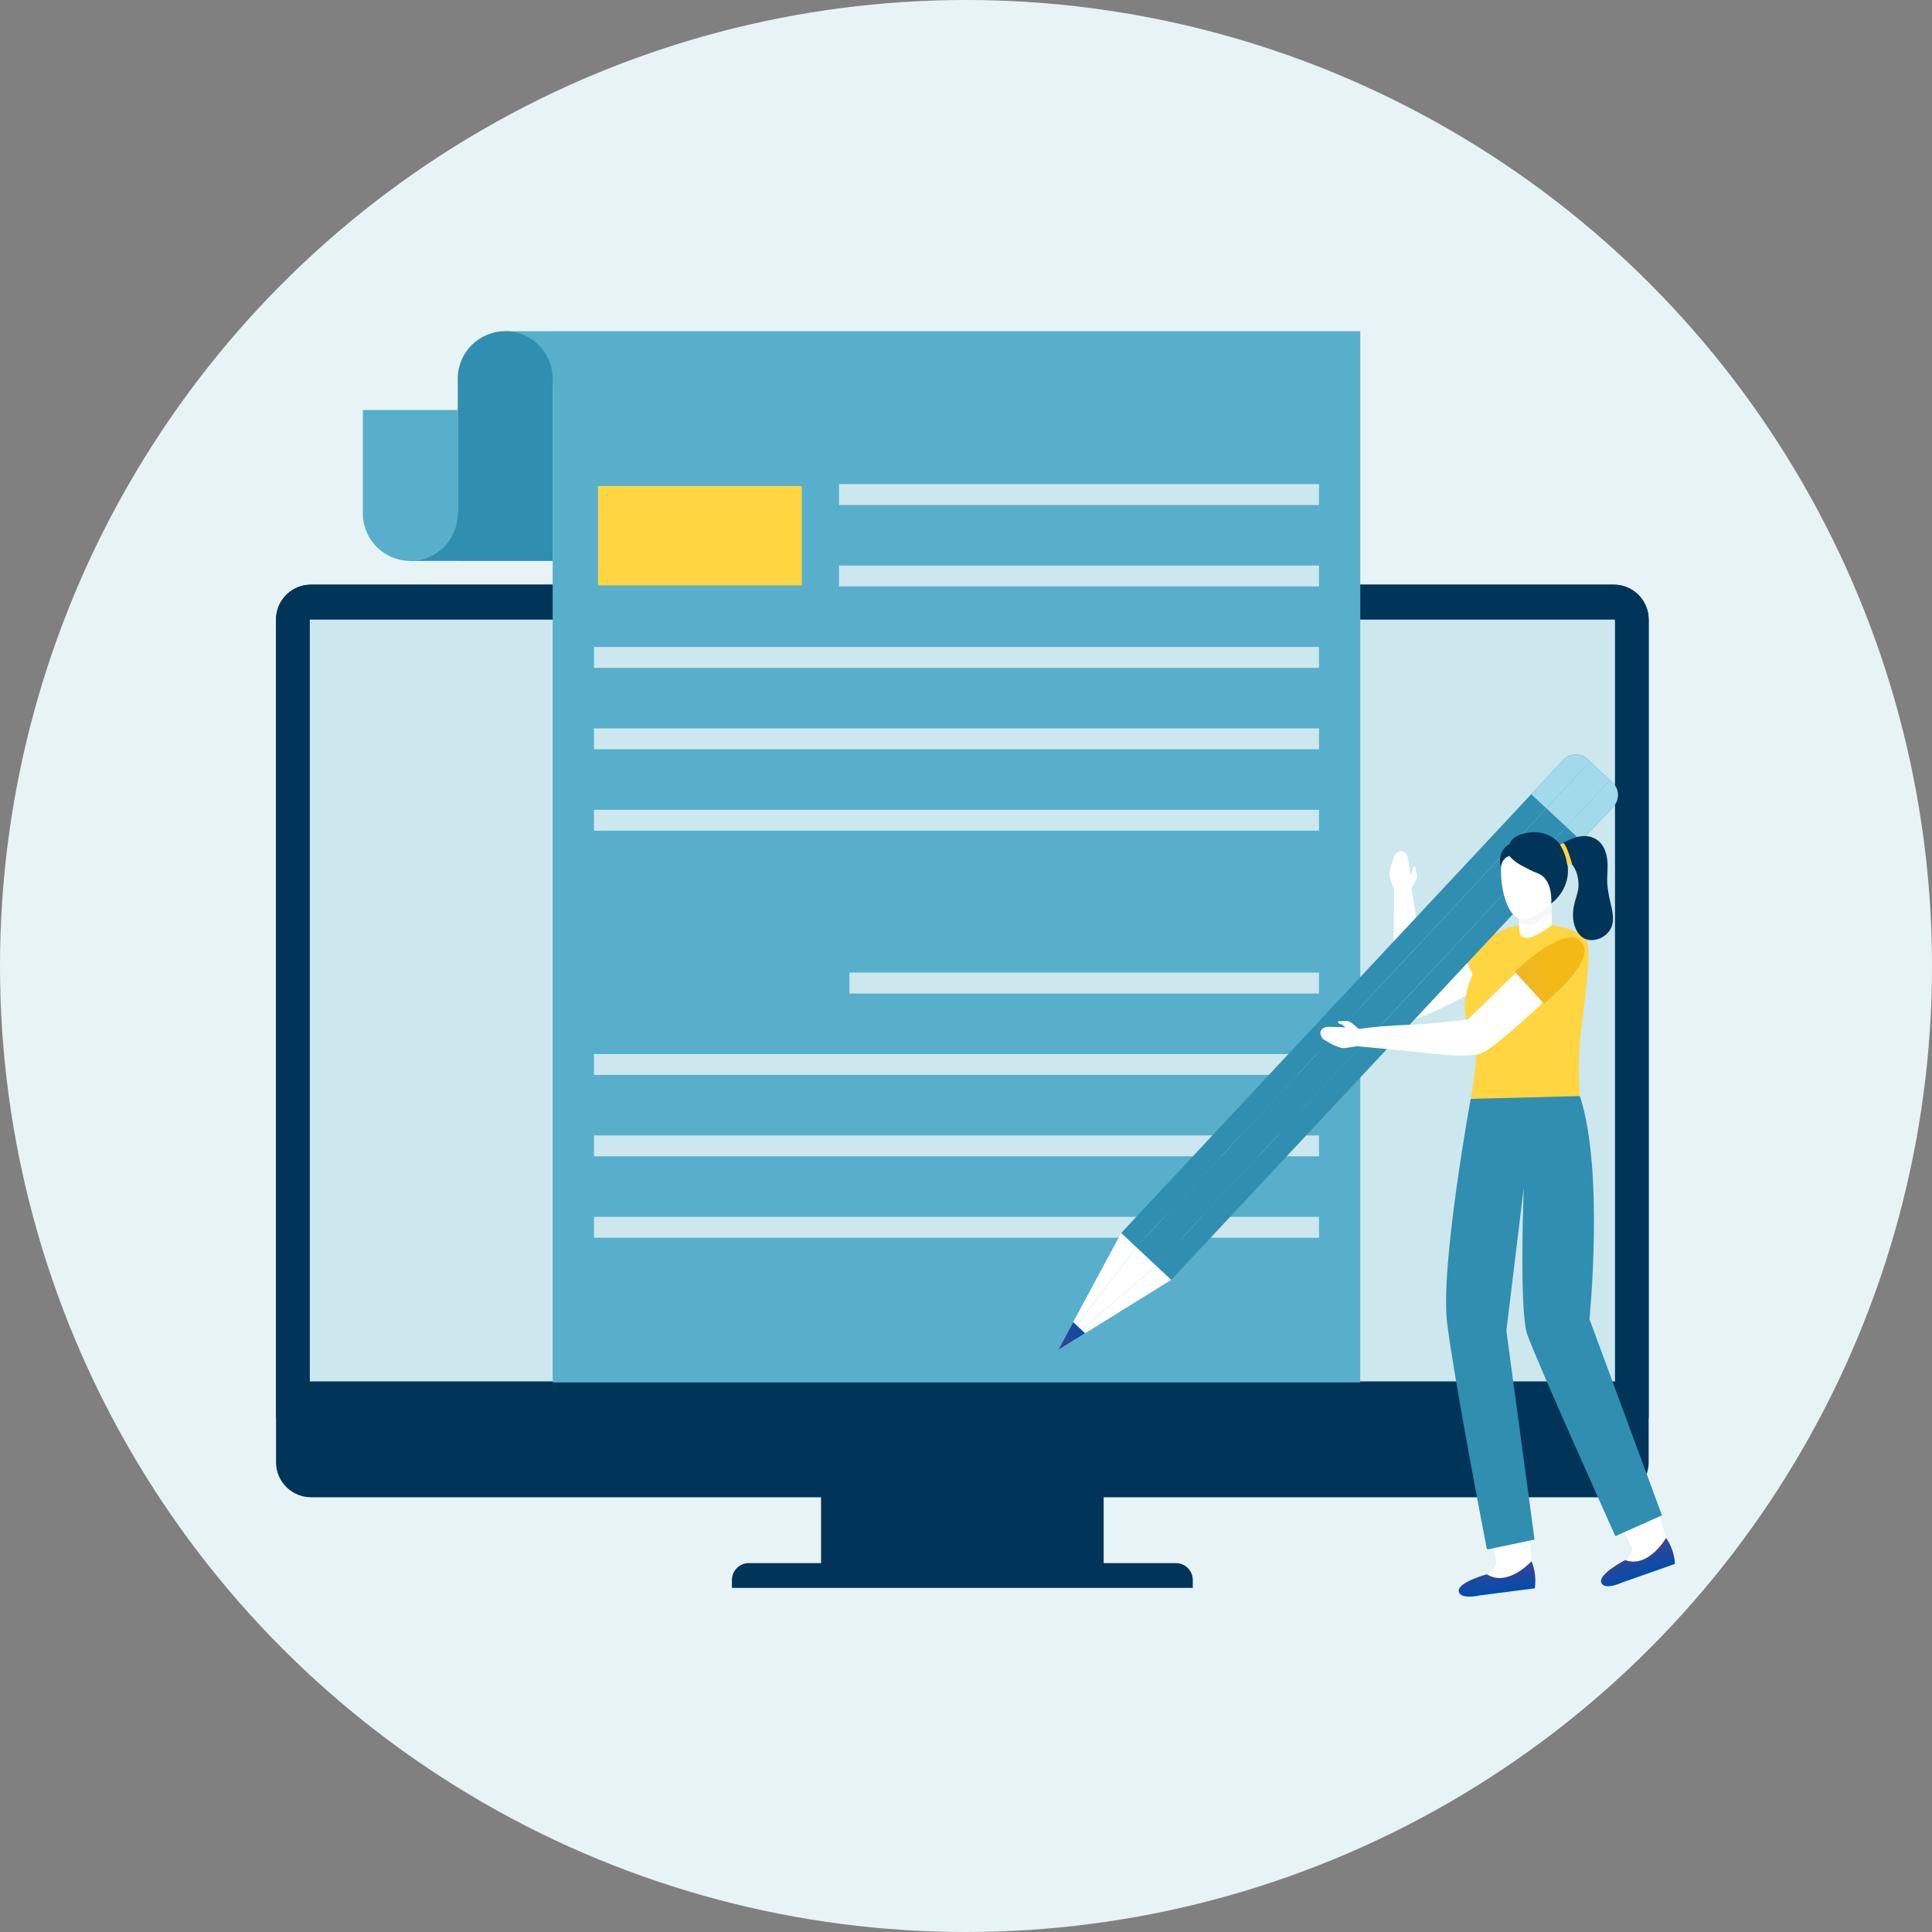 <svg width="210" height="210" viewBox="0 0 210 210" fill="none" xmlns="http://www.w3.org/2000/svg">
<rect x="0" y="0" width="210" height="210" fill="#808080" stroke="none"/>
<circle cx="105" cy="105" r="105" fill="#E8F3F6"/>
<path d="M119.964 162.108H89.245V170.737H119.964V162.108Z" fill="#003559"/>
<path d="M179.203 67.35V158.945C179.203 161.041 177.499 162.745 175.403 162.745H33.804C31.708 162.745 30.004 161.041 30.004 158.945V67.35C30.004 65.248 31.697 63.55 33.798 63.55H175.403C177.505 63.55 179.203 65.248 179.203 67.35Z" fill="#003559"/>
<path d="M179.205 67.349V154.167H30V67.349C30 65.248 31.698 63.549 33.794 63.549H175.41C177.512 63.549 179.205 65.248 179.205 67.349Z" fill="#003559"/>
<path d="M175.543 67.35H33.677V150.152H175.543V67.35Z" fill="#CDE7EF"/>
<path d="M81.397 169.902H127.811C128.828 169.902 129.651 170.726 129.651 171.743V172.6H79.557V171.743C79.557 170.726 80.38 169.902 81.397 169.902Z" fill="#003559"/>
<path d="M60.073 36H54.915V41.322L63.873 42.135L60.073 36Z" fill="#58AFCB"/>
<path d="M147.857 36H60.073V150.26H147.857V36Z" fill="#58AFCB"/>
<path d="M49.758 60.97H44.601V59.352L51.281 54.671L49.758 60.97Z" fill="#308EB0"/>
<path d="M143.371 52.621H91.197V54.893H143.371V52.621Z" fill="#CDE7EF"/>
<path d="M143.371 61.47H91.197V63.742H143.371V61.47Z" fill="#CDE7EF"/>
<path d="M143.371 70.32H64.562V72.592H143.371V70.32Z" fill="#CDE7EF"/>
<path d="M143.371 79.17H64.562V81.442H143.371V79.17Z" fill="#CDE7EF"/>
<path d="M143.371 88.02H64.562V90.293H143.371V88.02Z" fill="#CDE7EF"/>
<path d="M143.372 105.72H92.329V107.992H143.372V105.72Z" fill="#CDE7EF"/>
<path d="M143.371 114.57H64.562V116.842H143.371V114.57Z" fill="#CDE7EF"/>
<path d="M143.371 123.415H64.562V125.687H143.371V123.415Z" fill="#CDE7EF"/>
<path d="M143.371 132.265H64.562V134.537H143.371V132.265Z" fill="#CDE7EF"/>
<path d="M60.071 60.971H49.756V41.158C49.756 38.312 52.068 36 54.914 36C57.759 36 60.071 38.312 60.071 41.158V60.965V60.971Z" fill="#308EB0"/>
<path d="M44.599 60.971C41.753 60.971 39.441 58.659 39.441 55.813V44.566H49.757V55.813C49.757 58.659 47.445 60.971 44.599 60.971Z" fill="#58AFCB"/>
<path d="M166.515 102.267C166.612 102.915 166.265 103.545 165.726 103.914C163.312 105.556 154.041 111.986 152.735 110.276C151.195 108.266 159.96 103.096 162.301 102.125C164.249 101.313 166.288 100.705 166.515 102.267Z" fill="white"/>
<path d="M159.034 103.608L154.939 105.897L153.416 96.541L151.53 96.683C151.53 96.683 151.451 103.523 151.491 105.852C151.53 108.18 151.513 110.117 152.541 110.833C153.57 111.549 161.113 107.283 161.113 107.283L159.034 103.608Z" fill="white"/>
<path d="M152.805 110.288C152.248 109.998 151.924 109.39 151.89 108.76C151.714 105.817 151.169 95.332 152.305 94.758C153.629 94.088 155.123 109.254 154.503 109.743C154.043 110.112 153.566 110.686 152.805 110.288Z" fill="white"/>
<path d="M163.158 106.277C162.693 106.567 161.897 107.078 160.937 107.658L158.887 103.488C159.034 103.398 159.46 103.193 159.585 103.119C161.045 102.273 165.567 99.365 166.635 101.449C167.703 103.528 164.936 105.17 163.158 106.283V106.277Z" fill="#FFD542"/>
<path d="M153.208 96.587L153.424 96.547L153.85 95.792C153.958 95.599 154.02 95.383 154.026 95.161L153.81 94.201C153.81 94.201 153.554 94.036 153.537 94.593C153.537 94.741 153.401 94.934 153.287 95.082L153.236 94.531L153.003 93.19C152.947 92.849 152.6 92.469 152.191 92.52C152.191 92.52 151.623 92.639 151.47 93.275L151.18 94.144C151.112 94.621 150.97 94.974 151.089 95.439L151.526 96.678L153.196 96.576L153.208 96.587Z" fill="white"/>
<path d="M121.864 134.026L169.914 82.608C170.618 81.852 171.8 81.812 172.555 82.517L172.828 82.772L123.506 135.554L121.864 134.02V134.026Z" fill="#308EB0"/>
<path d="M125.664 137.582L174.986 84.8L175.265 85.056C176.02 85.76 176.06 86.942 175.355 87.697L127.306 139.115L125.664 137.582Z" fill="#308EB0"/>
<path d="M172.83 82.773L123.506 135.556L125.668 137.576L174.993 84.793L172.83 82.773Z" fill="#308EB0"/>
<path d="M172.827 82.777L168.072 87.856L166.431 86.322L169.907 82.607C170.606 81.857 171.793 81.817 172.548 82.522L172.827 82.777Z" fill="#A2D9EB"/>
<path d="M175.355 87.696L171.885 91.411L170.243 89.877L174.992 84.799L175.27 85.055C176.026 85.759 176.06 86.941 175.355 87.696Z" fill="#A2D9EB"/>
<path d="M174.992 84.799L170.243 89.878L168.079 87.856L172.828 82.777L174.992 84.799Z" fill="#A2D9EB"/>
<path d="M121.863 134.026L123.498 135.56L117.04 144.074L115.023 146.733L116.648 143.705L121.863 134.026Z" fill="white"/>
<path d="M115.023 146.733L117.557 144.551L125.663 137.582L127.304 139.115L117.949 144.921L115.023 146.733Z" fill="white"/>
<path d="M123.498 135.56L115.023 146.733L125.663 137.582L123.498 135.56Z" fill="white"/>
<path d="M116.648 143.705L117.949 144.921L115.023 146.733L116.648 143.705Z" fill="url(#paint0_linear_866_39447)"/>
<path d="M168.667 98.171H165.111V104.005H168.667V98.171Z" fill="white"/>
<g style="mix-blend-mode:multiply" opacity="0.5">
<path d="M168.667 98.171V99.182C167.974 99.421 166.821 100.579 166.259 100.568C165.719 100.562 165.316 100.301 165.111 100.091V98.705L167.702 98.171H168.673H168.667Z" fill="#EDEFF3"/>
</g>
<path d="M170.19 94.706C170.19 97.029 167.424 99.955 165.481 99.932C164.016 99.915 163.152 97.029 163.152 94.706C163.152 92.383 164.726 90.497 166.674 90.497C168.622 90.497 170.196 92.383 170.196 94.706H170.19Z" fill="white"/>
<path d="M171.633 134.412C171.735 141.041 170.69 146.437 169.298 146.46C167.907 146.483 166.691 141.126 166.589 134.491C166.487 127.862 167.532 122.466 168.924 122.443C170.315 122.421 171.531 127.777 171.633 134.412Z" fill="#E8B1C3"/>
<path d="M163.821 134.452C163.179 141.053 161.538 146.296 160.152 146.159C158.766 146.023 158.158 140.564 158.8 133.964C159.442 127.363 161.083 122.12 162.469 122.257C163.855 122.393 164.463 127.852 163.821 134.452Z" fill="#E8B1C3"/>
<path d="M168.357 144.517C170.697 140.842 178.746 161.74 179.751 166.29C180.757 170.84 178.036 166.812 174.338 160.45C170.64 154.088 167.437 145.966 168.357 144.517Z" fill="#E8B1C3"/>
<path d="M159.622 144.199C163.019 141.467 165.393 163.728 164.887 168.363C164.382 172.999 163.092 168.307 161.633 161.098C160.167 153.89 158.287 145.279 159.622 144.199Z" fill="#E8B1C3"/>
<path d="M166.127 133.56C166.127 133.56 165.883 142.785 167.099 146.068C168.314 149.351 177.403 168.25 177.403 168.25L180.964 166.739C180.964 166.739 175.642 149.016 171.688 144.574C171.688 144.574 174.699 122.711 169.104 121.91C165.27 121.365 166.122 133.56 166.122 133.56H166.127Z" fill="white"/>
<path d="M158.686 131.35C158.686 131.35 157.755 140.921 158.118 144.898C158.482 148.874 162.68 169.908 162.68 169.908L166.446 169.249C166.446 169.249 165.378 153.617 163.106 145.466C163.106 145.466 167.673 122.75 162.504 121.659C159.056 120.927 158.692 131.356 158.692 131.356L158.686 131.35Z" fill="white"/>
<path d="M166.441 169.25L166.458 170.59L162.885 172.26L160.176 171.8L161.624 171.118C161.624 171.118 162.567 170.562 162.641 169.982C162.715 169.409 166.441 169.25 166.441 169.25Z" fill="white"/>
<path d="M166.472 169.692C166.472 169.692 163.905 172.561 161.621 171.118C161.621 171.118 158.451 171.976 158.559 172.947C158.673 173.918 160.837 173.418 160.837 173.418L166.813 172.646C166.813 172.646 167.125 171.266 166.466 169.687L166.472 169.692Z" fill="url(#paint1_linear_866_39447)"/>
<path d="M180.971 166.739L181.267 168.045L178.125 170.425L175.382 170.539L176.654 169.573C176.654 169.573 177.461 168.829 177.41 168.25C177.359 167.67 180.971 166.739 180.971 166.739Z" fill="white"/>
<path d="M181.094 167.165C181.094 167.165 179.18 170.505 176.652 169.573C176.652 169.573 173.727 171.073 174.045 172.004C174.357 172.936 176.368 171.993 176.368 171.993L182.054 169.993C182.054 169.993 182.077 168.579 181.1 167.17L181.094 167.165Z" fill="url(#paint2_linear_866_39447)"/>
<path d="M160.418 115.428C160.117 118.365 159.861 119.444 159.861 119.444C159.861 119.444 163.241 119.967 166.791 119.864C168.524 119.819 170.296 119.62 171.733 119.137C171.733 119.137 171.495 117.303 171.676 113.98C171.733 112.98 171.869 111.753 172.034 110.464C172.199 109.117 172.386 107.697 172.511 106.391C172.67 104.783 172.727 103.346 172.54 102.437C172.273 101.097 168.688 100.54 168.688 100.54C168.688 100.54 166.467 102.398 165.49 101.835C165.036 101.58 165.121 100.58 165.121 100.58C163.61 100.807 162.98 101.205 162.554 101.682C161.094 103.289 159.208 107.038 159.208 109.373C159.208 112.139 160.719 112.491 160.418 115.428Z" fill="#FFD542"/>
<path d="M164.066 93.048C164.066 93.048 164.515 93.616 165.401 94.087C165.844 94.32 166.56 94.712 167.134 94.922C168.855 95.553 168.611 98.206 168.611 98.206C168.611 98.206 171.547 96.223 169.963 92.485C168.685 89.475 164.424 90.327 164.089 91.753C164.089 91.753 162.726 92.355 163.123 94.161C163.123 94.161 163.317 93.23 164.061 93.042L164.066 93.048Z" fill="#003559"/>
<path d="M171.545 103.301C171.75 103.92 171.517 104.608 171.045 105.056C168.944 107.084 160.684 115.366 159.105 113.906C157.248 112.185 165.223 105.232 167.364 103.875C169.148 102.744 171.057 101.796 171.545 103.301Z" fill="#E8B1C3"/>
<path d="M167.829 108.885C167.829 108.885 162.541 113.855 161.053 114.474C159.565 115.099 154.736 114.406 154.736 114.406L154.878 111.31L159.536 110.827L164.819 105.687L167.824 108.873L167.829 108.885Z" fill="white"/>
<path d="M169.92 91.6C170.051 91.526 170.176 91.463 170.301 91.406C171.198 90.998 172.095 90.668 173.078 91.026C174.152 91.412 174.601 92.457 174.708 93.52C174.777 94.173 174.708 94.832 174.691 95.491C174.669 96.133 174.782 96.786 174.896 97.411C175.078 98.416 175.509 99.495 175.242 100.518C174.987 101.5 173.998 102.176 173.004 102.188C171.88 102.205 171.221 101.199 171.039 100.188C170.92 99.535 170.982 98.797 171.147 98.143C171.312 97.49 171.573 96.899 171.579 96.218C171.579 95.411 171.38 94.565 170.852 93.934" fill="#003559"/>
<path d="M169.563 91.804C169.563 91.804 170.211 92.758 170.353 94.019L170.881 93.951C170.881 93.951 170.376 91.98 169.933 91.633L169.563 91.804Z" fill="#FFD542"/>
<path d="M161.164 113.372C160.828 113.906 160.198 114.178 159.567 114.167C156.619 114.116 146.122 113.855 145.639 112.679C145.077 111.31 160.306 110.986 160.749 111.634C161.078 112.122 161.618 112.639 161.164 113.372Z" fill="white"/>
<path d="M154.74 114.406L147.475 113.718L147.548 111.872L154.882 111.315L154.74 114.406Z" fill="white"/>
<path d="M167.825 109.101L164.644 105.618C165.246 105.039 170.222 100.438 171.875 102.381C173.374 104.147 169.642 107.527 167.825 109.095V109.101Z" fill="url(#paint3_linear_866_39447)"/>
<path d="M159.862 119.444C159.862 119.444 156.533 137.547 157.3 143.824C158.033 149.777 161.265 166.585 161.595 168.295C161.612 168.374 161.685 168.42 161.765 168.403L166.798 167.346L163.736 144.648L165.622 129.118C165.622 129.118 165.122 142.37 165.985 144.977C166.838 147.533 175.267 166.267 175.574 166.954C175.574 166.965 175.591 166.971 175.602 166.965L180.646 164.71L172.768 143.386C172.768 143.386 174.392 127.271 171.728 119.137" fill="#308EB0"/>
<path d="M147.693 112.06V111.844L147.034 111.276C146.864 111.134 146.665 111.032 146.449 110.98L145.467 111.003C145.467 111.003 145.257 111.219 145.802 111.35C145.944 111.384 146.109 111.549 146.234 111.691L145.683 111.639L144.325 111.611C143.978 111.6 143.541 111.867 143.513 112.281C143.513 112.281 143.518 112.861 144.115 113.133L144.916 113.582C145.37 113.741 145.694 113.951 146.171 113.923L147.472 113.73L147.693 112.071V112.06Z" fill="white"/>
<rect x="65.002" y="52.831" width="22.153" height="10.793" fill="#FFD542"/>
<defs>
<linearGradient id="paint0_linear_866_39447" x1="115.023" y1="145.222" x2="117.949" y2="145.222" gradientUnits="userSpaceOnUse">
<stop offset="0.09" stop-color="#374492"/>
<stop offset="1" stop-color="#014DAE"/>
</linearGradient>
<linearGradient id="paint1_linear_866_39447" x1="162.414" y1="170.066" x2="162.767" y2="173.136" gradientUnits="userSpaceOnUse">
<stop offset="0.09" stop-color="#374492"/>
<stop offset="1" stop-color="#014DAE"/>
</linearGradient>
<linearGradient id="paint2_linear_866_39447" x1="177.26" y1="168.541" x2="178.246" y2="171.469" gradientUnits="userSpaceOnUse">
<stop offset="0.09" stop-color="#374492"/>
<stop offset="1" stop-color="#014DAE"/>
</linearGradient>
<linearGradient id="paint3_linear_866_39447" x1="164.63" y1="107.032" x2="168.656" y2="105.605" gradientUnits="userSpaceOnUse">
<stop offset="0.04" stop-color="#EDB529"/>
<stop offset="1" stop-color="#F3B917"/>
</linearGradient>
</defs>
</svg>
